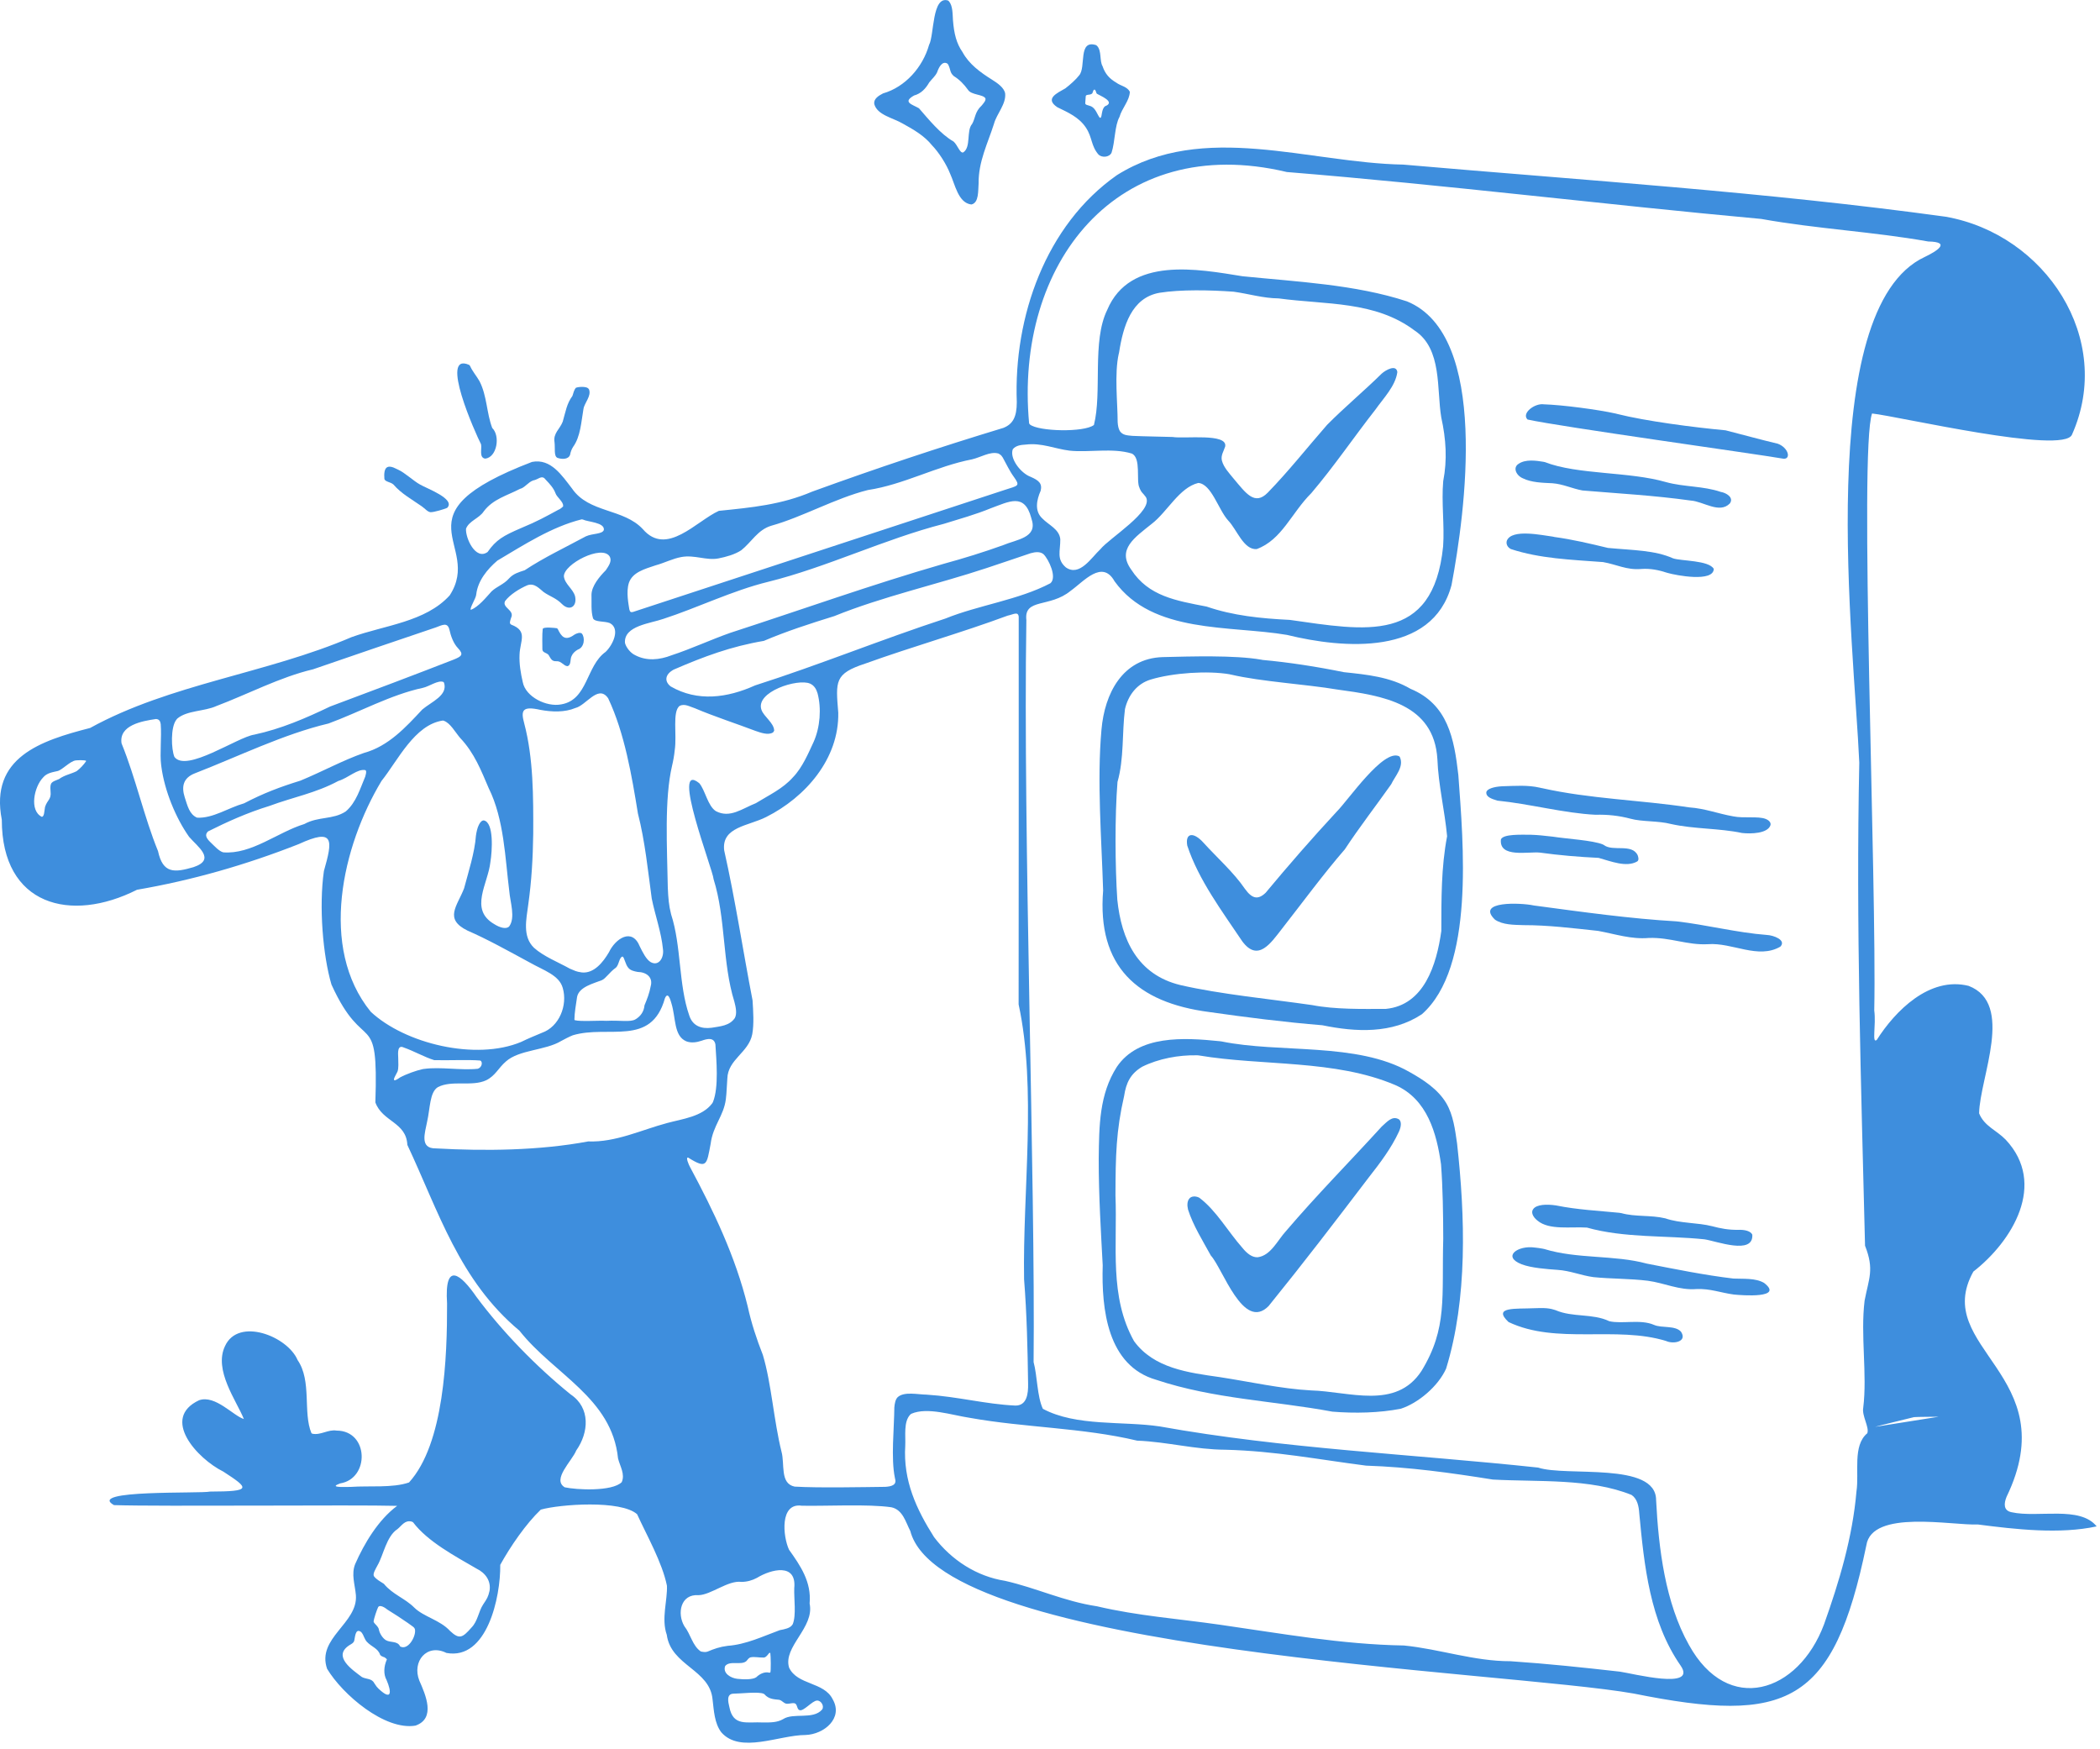 <svg width="287" height="239" viewBox="0 0 287 239" fill="none" xmlns="http://www.w3.org/2000/svg">
<g clip-path="url(#clip0_3471_11404)">
<path d="M42.681 195.927C43.834 196.169 44.83 195.312 46.002 195.5C50.43 195.517 50.541 202.073 46.494 202.716C44.957 203.274 46.638 203.217 47.95 203.196C50.418 203.016 53.673 203.368 55.9 202.589C60.713 197.292 61.119 185.455 61.099 178.137C60.713 172.2 63.013 174.18 65.121 177.239C68.659 181.991 73.243 186.718 77.982 190.552C80.738 192.393 80.467 195.783 78.753 198.219C78.192 199.633 75.403 202.175 77.175 203.249C78.745 203.602 83.653 203.856 84.969 202.548C85.453 201.454 84.739 200.396 84.465 199.305C83.628 191.007 75.686 187.805 70.992 181.851C62.759 174.976 59.955 165.574 55.67 156.456C55.527 153.332 52.263 153.315 51.3 150.65C51.738 137.387 49.828 144.488 45.301 134.55C44.129 130.589 43.567 123.873 44.268 119.031C45.465 114.816 45.744 113.09 40.824 115.354C33.596 118.199 26.236 120.302 18.721 121.594C9.676 126.165 0.251 123.775 0.246 112.024C-1.414 103.5 5.548 101.221 12.317 99.482C23.276 93.447 36.433 92.053 48.04 87.072C52.534 85.444 58.163 85.009 61.464 81.356C66.055 74.243 53.669 70.401 72.71 63.124C75.285 62.619 76.802 64.989 78.183 66.769C80.483 70.13 85.203 69.458 87.855 72.312C91.102 76.092 95.157 71.209 98.245 69.811C102.738 69.352 106.785 68.983 111 67.183C119.843 63.968 128.371 61.131 137.129 58.474C138.416 57.962 138.962 56.994 138.962 54.961C138.523 43.304 142.902 30.766 152.648 23.932C164.46 16.544 178.859 22.267 191.778 22.493C216.509 24.645 241.376 26.24 265.894 29.614C279.518 32.005 289.009 46.305 283.171 59.397C282.019 62.164 259.473 56.896 255.849 56.506C254.036 61.512 256.517 120.905 256.148 138.088C256.423 140.072 255.783 142.717 256.496 142.106C258.997 138.166 263.688 133.398 269.042 134.726C275.356 137.141 270.576 147.227 270.477 152.143C271.187 153.91 272.847 154.439 274.11 155.743C279.784 161.798 275.024 169.621 269.69 173.774C263.868 184.242 282.302 187.85 274.229 204.553C273.852 205.488 273.798 206.431 274.91 206.656C278.513 207.46 284.249 205.734 286.545 208.592C281.511 209.686 275.479 209.002 270.289 208.329C266.824 208.497 255.812 206.218 255.066 211.187C250.568 232.896 244.295 235.676 223.282 231.437C205.587 228.3 128.732 225.869 124.407 209.219C123.784 208.034 123.398 206.316 121.82 205.98C118.654 205.513 112.8 205.841 109.573 205.767C106.543 205.328 106.99 209.973 107.835 211.781C109.413 213.995 110.918 216.197 110.647 219.125C111.356 222.425 106.986 225.016 107.839 227.886C108.962 230.305 112.615 229.813 113.8 232.216C115.292 234.795 112.619 237.017 110.085 237.099C106.461 237.107 101.168 239.706 98.573 236.726C97.638 235.488 97.568 233.77 97.388 232.281C97.043 228.136 91.713 227.661 91.127 223.413C90.352 221.203 91.238 218.69 91.147 216.693C90.504 213.524 88.384 209.809 87.072 206.931C84.85 204.955 76.523 205.566 73.911 206.3C71.89 208.223 69.758 211.326 68.368 213.844C68.421 218.296 66.547 226.919 61.008 225.885C58.347 224.549 56.265 227.038 57.31 229.67C58.171 231.625 59.594 234.848 56.773 235.82C52.587 236.508 46.814 231.576 44.703 228.054C43.243 223.844 48.942 221.843 48.639 217.989C48.508 216.509 47.979 215.127 48.544 213.733C49.77 210.945 51.697 207.694 54.276 205.787C48.512 205.623 22.071 205.894 15.576 205.685C11.767 203.549 27.409 204.135 28.696 203.836C34.469 203.819 34.067 203.409 30.525 201.109C26.942 199.334 21.919 193.828 27.212 191.351C29.43 190.584 31.902 193.504 33.329 193.918C32.304 191.392 29.184 187.227 30.75 183.955C32.563 179.97 39.295 182.594 40.676 185.869C42.636 188.723 41.382 193.036 42.562 195.849L42.653 195.91L42.681 195.927ZM140.758 58.011C141.934 58.966 148.158 59.118 149.503 58.077C150.643 53.608 149.212 46.638 151.319 42.353C154.423 34.977 163.771 36.781 169.827 37.753C177.182 38.499 185.218 38.868 192.286 41.184C203.602 45.785 200.24 70.057 198.375 79.958C195.763 89.696 183.557 88.646 175.886 86.764C168.076 85.44 157.522 86.653 152.324 79.438C150.63 76.408 148.113 79.47 146.325 80.737C143.459 83.103 139.921 81.692 140.27 84.743C139.802 114.091 141.508 161.351 141.258 186.136C141.77 188.006 141.729 190.83 142.525 192.524C147.096 194.967 153.414 194.176 158.486 194.93C175.48 197.989 193.02 198.711 210.212 200.556C214.053 201.835 226.312 199.707 226.333 204.98C226.677 211.667 227.591 219.038 230.822 224.787C236.148 234.446 245.779 231.363 249.285 221.978C251.384 216.086 253.184 210.059 253.717 203.811C254.106 201.257 253.159 197.542 255.197 195.865C255.504 195.037 254.43 193.483 254.643 192.372C255.209 187.78 254.246 182.479 254.828 177.743C255.402 174.705 256.181 173.504 254.889 170.24C254.348 148.154 253.635 126.465 254.102 104.218C253.409 88.224 247.776 42.201 263.061 35.108C264.573 34.387 266.792 33.054 263.524 33.001C255.976 31.656 248.296 31.283 240.724 29.922C219.047 27.937 197.489 25.26 175.87 23.509C152.59 17.97 138.621 36.133 140.647 57.867L140.749 57.999L140.758 58.011ZM152.898 48.335C152.279 51.086 152.746 55.038 152.746 57.683C152.775 58.117 152.844 58.573 153.045 58.909C153.443 59.479 154.005 59.491 154.771 59.565C156.461 59.643 158.404 59.659 160.261 59.717C161.836 59.991 167.822 59.155 167.44 61.024C167.244 61.648 166.817 62.25 166.993 62.943C167.239 63.886 167.99 64.657 168.609 65.424C170.241 67.347 171.458 69.171 173.262 67.322C176.116 64.386 178.678 61.135 181.368 58.06C183.758 55.649 186.489 53.37 188.814 51.074C189.379 50.553 190.835 49.754 190.97 50.848C190.712 52.763 189.084 54.399 187.973 55.977C184.931 59.868 182.368 63.673 179.22 67.383C176.51 70.069 175.202 73.771 171.745 75.038C169.958 75.161 169.06 72.39 167.863 71.143C166.514 69.671 165.571 66.129 163.767 65.998C161.171 66.621 159.519 69.966 157.416 71.578C155.083 73.456 152.602 75.071 154.603 77.847C156.957 81.487 160.741 82.086 164.907 82.894C168.515 84.136 172.299 84.517 176.276 84.714C186.489 86.153 195.874 88.097 197.227 74.657C197.428 71.77 196.981 68.638 197.239 65.752C197.805 62.841 197.629 60.012 196.973 57.043C196.325 53.206 197.12 47.671 193.348 45.182C187.94 41.098 181.22 41.66 174.742 40.779C172.619 40.758 170.671 40.151 168.601 39.864C165.366 39.631 161.368 39.549 158.482 40.008C154.632 40.68 153.504 44.583 152.943 48.146L152.906 48.335H152.898ZM155.723 66.641C155.239 65.711 155.997 62.578 154.673 61.98C152.028 61.168 148.839 61.869 146.165 61.582C144.144 61.332 142.377 60.491 140.192 60.754C139.523 60.795 138.847 60.869 138.416 61.389C137.945 62.652 139.499 64.665 140.86 65.165C141.971 65.649 142.471 66.076 142.221 67.072C141.692 68.273 141.34 69.827 142.451 70.848C143.312 71.75 144.767 72.303 144.907 73.681C144.927 75.313 144.349 76.399 145.669 77.539C147.551 78.855 149.167 76.182 150.393 75.046C151.598 73.546 157.719 69.807 156.604 67.929C156.153 67.31 156.026 67.367 155.78 66.801L155.718 66.637L155.723 66.641ZM136.366 61.959C135.305 61.68 134.001 62.509 132.836 62.775C127.961 63.714 123.521 66.227 118.601 66.969C114.148 68.089 109.659 70.663 105.424 71.84C103.546 72.394 102.697 74.103 101.299 75.202C100.414 75.78 99.225 76.108 98.183 76.313C96.531 76.629 94.932 75.793 93.12 76.121C91.91 76.342 90.82 76.924 89.577 77.264C88.163 77.744 86.437 78.183 85.945 79.663C85.547 80.905 85.912 82.619 86.006 83.263C86.088 83.644 86.228 83.71 86.535 83.62C96.375 80.393 125.112 70.959 137.281 66.961C139.142 66.346 139.495 66.469 138.527 65.12C137.97 64.362 137.502 63.341 137.043 62.525C136.867 62.304 136.912 62.25 136.506 62.004L136.375 61.951L136.366 61.959ZM74.489 65.444C74.005 64.899 73.55 65.547 72.874 65.653C72.173 65.891 71.705 66.67 71.062 66.809C69.29 67.732 67.376 68.199 66.117 69.876C65.506 70.832 64.096 71.18 63.69 72.25C63.596 73.517 64.994 76.617 66.638 75.436C67.806 73.759 68.798 73.21 71.16 72.189C73.522 71.213 74.608 70.582 76.379 69.626C76.424 69.667 77.097 69.159 76.953 69.155C77.056 68.609 76.08 67.941 75.912 67.392C75.662 66.707 75.125 66.125 74.62 65.596L74.485 65.448L74.489 65.444ZM140.934 70.762C140.003 67.318 137.92 68.544 135.387 69.466C133.361 70.303 131.127 70.922 129.003 71.582C120.77 73.702 113.005 77.527 104.944 79.519C100.122 80.7 95.194 83.111 90.656 84.575C88.892 85.202 85.252 85.505 85.412 87.851C85.539 88.421 86.15 89.241 86.81 89.536C88.376 90.36 90.123 90.192 91.783 89.548C94.419 88.687 97.121 87.428 99.807 86.481C109.651 83.287 119.081 79.905 128.962 77.051C131.672 76.313 134.501 75.436 137.1 74.497C138.925 73.722 141.828 73.497 140.991 70.975L140.934 70.766V70.762ZM79.499 70.971C75.383 71.996 71.558 74.485 67.97 76.613C66.593 77.793 65.305 79.364 65.088 81.217C65.072 81.75 64.124 83.156 64.354 83.341C65.4 82.927 66.412 81.664 67.183 80.815C67.872 80.159 68.848 79.864 69.553 79.064C70.168 78.384 70.898 78.195 71.705 77.929C74.296 76.211 77.261 74.809 80.065 73.296C81.012 72.869 82.3 73.025 82.525 72.427C82.677 71.385 80.336 71.336 79.655 70.996L79.504 70.975L79.499 70.971ZM83.304 76.022C82.242 74.415 77.056 77.072 77.064 78.757C77.175 79.811 78.298 80.45 78.589 81.467C78.913 82.886 77.851 83.57 76.826 82.566C75.969 81.688 75.162 81.528 74.284 80.897C73.714 80.45 73.05 79.622 72.062 79.983C70.996 80.446 69.676 81.254 69.016 82.16C68.606 83.074 70.361 83.365 69.852 84.423C69.7 84.911 69.569 85.202 69.877 85.366C72.185 86.239 71.066 87.592 71.004 89.462C70.947 90.725 71.168 92.025 71.447 93.226C71.837 95.235 74.698 96.657 76.711 96.256C80.356 95.628 80.086 90.991 82.767 89.085C83.735 88.166 84.834 85.924 83.341 85.149C82.599 84.854 81.312 85.042 81.049 84.505C80.742 83.488 80.873 82.324 80.836 81.266C80.861 80.069 81.935 78.79 82.792 77.929C83.189 77.33 83.616 76.744 83.37 76.145L83.308 76.034L83.304 76.022ZM142.496 75.649C142.086 75.395 141.541 75.407 140.848 75.604C139.023 76.235 136.748 76.982 134.796 77.642C128.068 79.872 120.635 81.516 114.013 84.198C110.659 85.239 107.519 86.252 104.395 87.58C99.917 88.339 96.223 89.708 92.07 91.508C90.869 92.164 90.778 93.111 91.656 93.804C95.334 95.932 99.401 95.378 103.197 93.665C112.111 90.815 120.299 87.445 129.212 84.526C133.759 82.685 139.232 81.984 143.558 79.704C144.497 78.904 143.328 76.453 142.627 75.748L142.496 75.653V75.649ZM122.303 201.966C121.746 199.293 122.205 195.205 122.226 192.335C122.271 191.835 122.357 191.249 122.697 190.921C123.607 190.133 125.415 190.572 126.649 190.589C130.983 190.867 134.644 191.888 138.757 192.081C140.339 192.106 140.54 190.461 140.507 189.088C140.442 184.348 140.331 179.543 139.958 174.82C139.753 162.758 141.705 148.814 139.212 137.256C139.212 122.209 139.245 99.265 139.224 84.271C139.13 83.525 138.523 83.964 137.711 84.132C131.36 86.485 124.71 88.359 118.249 90.684C114.017 92.07 114.218 93.095 114.563 97.4C114.682 103.689 110.09 108.953 104.71 111.651C102.291 112.885 98.593 112.996 98.97 116.202C100.483 122.926 101.525 129.843 102.849 136.706C102.943 138.186 103.062 139.949 102.808 141.335C102.316 143.861 99.466 144.759 99.401 147.411C99.323 148.334 99.319 149.285 99.2 150.204C98.917 152.5 97.441 153.799 97.121 156.313C96.576 159.162 96.637 159.822 94.05 158.194C93.661 158.1 94.141 159.203 94.317 159.511C97.515 165.472 100.508 171.692 102.185 178.526C102.681 180.806 103.407 183.004 104.255 185.156C105.424 189.022 105.752 194.164 106.805 198.379C107.277 200.072 106.563 202.729 108.593 203.155C111.84 203.352 118.085 203.221 120.983 203.188C121.832 203.139 122.578 202.938 122.328 202.093L122.303 201.962V201.966ZM24.092 98.371C23.301 99.392 23.395 102.377 23.838 103.439C25.461 105.62 32.452 100.725 34.756 100.393C38.385 99.614 41.747 98.17 45.109 96.555C50.517 94.542 57.191 92.016 61.992 90.143C63.046 89.712 63.448 89.474 62.583 88.568C61.964 87.92 61.607 86.908 61.414 86.022C61.148 85.001 60.459 85.411 59.582 85.735C54.002 87.629 48.311 89.548 42.78 91.467C38.298 92.516 33.748 94.919 29.574 96.485C27.921 97.24 25.568 97.059 24.223 98.207L24.092 98.367V98.371ZM60.611 93.201C59.897 92.89 58.671 93.808 57.802 93.997C53.428 94.927 49.098 97.33 44.9 98.871C38.745 100.327 32.554 103.386 26.609 105.69C25.035 106.313 24.777 107.494 25.248 108.962C25.625 110.101 25.867 111.278 26.933 111.741C29.098 111.856 31.185 110.397 33.362 109.778C36.015 108.388 38.311 107.531 41.054 106.682C43.989 105.477 46.872 103.89 49.754 102.89C53.079 101.983 55.465 99.376 57.712 96.961C58.975 95.887 61.254 95.034 60.68 93.283L60.607 93.213L60.611 93.201ZM110.709 93.423C109.073 92.672 103.132 94.546 104.079 97.039C104.423 97.945 105.748 98.785 105.801 99.802C105.858 99.814 105.625 100.163 105.592 100.122C104.96 100.487 103.96 100.13 103.263 99.888C100.848 98.966 97.576 97.9 94.981 96.793C94.231 96.559 93.595 96.12 92.878 96.461C91.853 97.281 92.533 100.389 92.213 102.516C92.144 103.226 92 104.021 91.853 104.628C90.783 109.191 91.168 115.747 91.266 121.299C91.328 122.701 91.402 123.722 91.717 124.948C93.128 129.253 92.722 134.587 94.206 138.793C94.657 140.179 95.822 140.646 97.285 140.446C98.454 140.249 99.704 140.179 100.426 139.125C100.754 138.514 100.553 137.617 100.364 136.891C98.696 131.532 99.212 125.546 97.523 120.142C97.457 118.912 91.59 103.816 95.563 107.026C96.375 107.961 96.715 110.134 97.839 110.852C99.762 111.86 101.43 110.499 103.3 109.761C105.108 108.646 106.978 107.797 108.38 106.211C109.675 104.878 110.504 102.861 111.201 101.377C112.086 99.384 112.279 96.809 111.734 94.751C111.557 94.152 111.274 93.734 110.864 93.501L110.709 93.418V93.423ZM83.001 95.272C81.672 93.628 80.073 96.416 78.634 96.752C77.179 97.367 75.412 97.301 73.841 97.006C71.402 96.461 71.148 97.055 71.644 98.855C72.903 103.611 72.894 108.896 72.874 113.951C72.825 117.276 72.656 120.331 72.193 123.631C71.939 125.612 71.369 127.965 72.976 129.519C74.292 130.712 76.305 131.491 77.876 132.373C78.593 132.66 78.675 132.774 79.528 132.893C81.189 133.049 82.427 131.487 83.226 130.126C84.1 128.285 86.383 126.698 87.449 129.359C87.843 130.15 88.302 131.089 88.905 131.467C90.032 132.118 90.778 130.864 90.602 129.691C90.389 127.432 89.516 125.017 89.069 122.783C88.573 119.146 88.15 114.919 87.183 111.172C86.35 106.042 85.367 100.196 83.12 95.436L83.001 95.272ZM22.026 104.562C21.821 102.988 22.104 100.774 21.964 98.949C21.903 98.539 21.747 98.285 21.32 98.257C19.418 98.539 16.236 99.093 16.61 101.582C18.557 106.358 19.697 111.668 21.595 116.305C22.255 119.413 23.846 119.261 26.445 118.502C29.578 117.457 27.003 115.714 25.847 114.365C24.006 111.77 22.489 108.039 22.058 104.8L22.03 104.562H22.026ZM60.529 98.466C56.646 99.027 54.354 103.964 52.144 106.715C46.785 115.608 43.542 129.503 50.668 138.264C55.35 142.635 65.035 144.976 71.217 142.389C72.14 141.938 73.112 141.536 74.067 141.138C76.424 140.31 77.597 137.387 76.912 135.021C76.428 133.25 74.301 132.615 72.386 131.528C69.528 129.982 66.593 128.342 63.903 127.178C60.644 125.583 62.48 123.84 63.423 121.405C64.022 119.146 64.879 116.51 65.043 114.206C65.112 113.714 65.248 113.09 65.453 112.709C65.641 112.324 65.879 112.106 66.121 112.115C67.527 112.381 67.265 116.321 67.023 117.789C66.707 120.782 64.088 124.263 67.527 126.276C68.38 126.821 69.188 126.985 69.573 126.624C70.484 125.419 69.713 123.246 69.602 121.786C69.04 117.33 68.897 111.938 66.789 107.707C65.773 105.35 64.85 102.906 62.878 100.835C62.197 100.032 61.537 98.806 60.664 98.502L60.525 98.462L60.529 98.466ZM11.722 103.943C11.53 103.882 10.771 103.869 10.353 103.915C9.582 104.001 8.516 105.222 7.856 105.374C7.188 105.526 6.392 105.632 5.888 106.252C4.658 107.527 3.977 110.762 5.708 111.623C6.06 111.614 6.048 110.86 6.154 110.278C6.478 109.273 7.032 109.281 6.909 108.142C6.798 106.871 7.04 106.887 8.069 106.465C8.807 105.915 9.685 105.784 10.472 105.386C10.927 105.054 11.46 104.489 11.776 104.009L11.722 103.947V103.943ZM49.947 105.247C48.856 105.017 47.634 106.301 46.24 106.723C43.136 108.392 40.094 108.921 36.806 110.142C33.797 111.065 31.029 112.315 28.434 113.615C27.913 114.099 28.245 114.591 28.737 115.075C29.303 115.608 29.898 116.305 30.496 116.477C34.367 116.797 37.942 113.726 41.587 112.611C43.542 111.536 45.49 112.045 47.253 110.889C48.692 109.655 49.213 107.773 49.914 106.133C49.971 105.907 50.106 105.514 50.004 105.321L49.947 105.243V105.247ZM78.54 139.412C79.356 139.634 81.701 139.441 82.861 139.503C84.801 139.412 86.137 139.712 86.834 139.306C87.54 138.892 88.003 138.256 88.081 137.383C88.413 136.604 88.778 135.653 88.929 134.767C89.266 133.574 88.376 132.844 87.134 132.82C86.699 132.738 86.186 132.631 85.895 132.291C85.444 131.807 85.342 130.798 85.075 130.72C84.604 130.827 84.6 131.913 84.145 132.258C83.263 132.889 82.8 133.713 82.255 133.947C81.148 134.394 79.139 134.849 78.868 136.235C78.725 137.166 78.507 138.478 78.503 139.33L78.54 139.416V139.412ZM97.437 150.601C98.261 148.572 97.896 144.792 97.773 142.725C97.585 141.725 96.658 141.946 95.891 142.221C95.198 142.455 94.456 142.557 93.792 142.303C92.066 141.569 92.382 139.125 91.763 137.116C91.631 136.649 91.287 135.419 90.865 136.444C88.999 143.102 83.124 140.027 78.282 141.479C77.74 141.696 77.212 141.983 76.695 142.258C74.543 143.562 70.959 143.439 69.147 145.054C68.085 145.972 67.724 146.985 66.457 147.621C64.514 148.539 61.763 147.563 59.844 148.564C58.708 149.261 58.798 151.442 58.368 153.307C58.097 154.763 57.29 156.973 59.557 156.936C66.277 157.313 73.702 157.235 80.389 155.985C84.128 156.128 87.634 154.418 91.172 153.471C93.271 152.901 95.965 152.606 97.334 150.782L97.437 150.605V150.601ZM57.958 146.075C60.156 145.767 63.05 146.3 65.297 146.054C65.891 145.87 66.002 145.087 65.633 144.931C64.182 144.792 60.988 144.931 59.34 144.874C58.015 144.468 56.527 143.615 55.207 143.16C54.288 142.717 54.391 143.902 54.424 144.562C54.432 145.132 54.502 146.013 54.321 146.448C54.116 146.874 53.727 147.465 53.874 147.604C53.961 147.707 54.297 147.502 54.682 147.235C55.547 146.768 56.921 146.284 57.741 146.108L57.958 146.071V146.075ZM124.407 193.311C123.464 194.291 123.784 196.193 123.718 197.563C123.415 202.335 125.243 206.259 127.662 210.068C130.036 213.2 133.488 215.43 137.355 216.033C141.59 216.984 145.419 218.838 149.917 219.51C155.509 220.826 161.032 221.211 166.723 222.031C175.062 223.22 183.324 224.725 191.88 224.869C196.764 225.352 201.438 227.025 206.435 227.017C211.63 227.37 216.374 227.878 221.388 228.444C223.131 228.69 232.003 230.998 229.687 227.62C225.484 221.585 224.709 213.959 224.033 206.812C223.971 205.857 223.77 204.828 222.983 204.295C217.305 201.999 210.261 202.536 204.021 202.192C198.256 201.269 192.647 200.49 186.694 200.289C180.142 199.449 174.308 198.292 167.481 198.116C163.353 198.1 159.531 197.038 155.407 196.874C147.937 195.094 140.011 195.099 132.545 193.758C130.114 193.397 126.736 192.245 124.542 193.204L124.411 193.307L124.407 193.311ZM264.906 193.606C264.938 193.614 261.773 193.618 261.572 193.664C260.646 193.901 256.394 194.918 256.267 194.988C258.067 194.701 262.942 193.93 264.926 193.61H264.901L264.906 193.606ZM56.273 207.94C55.334 207.686 54.912 208.489 54.317 208.965C52.812 209.945 52.407 212.507 51.603 213.901C51.287 214.5 50.959 215.02 51.086 215.373C51.435 215.865 51.976 216.115 52.464 216.443C53.661 217.903 55.342 218.411 56.617 219.69C57.901 220.957 60.147 221.384 61.505 222.88C62.776 224.073 63.206 223.815 64.424 222.433C65.317 221.519 65.375 220.264 66.031 219.26C66.564 218.464 66.707 218.255 66.904 217.403C67.13 216.029 66.334 214.951 65.137 214.368C62.202 212.663 58.442 210.67 56.449 208.026L56.269 207.936L56.273 207.94ZM108.343 221.954C108.843 220.719 108.495 218.497 108.548 217.034C108.896 213.549 105.395 214.442 103.456 215.623C102.808 215.976 102.074 216.177 101.324 216.177C99.499 215.935 97.179 217.956 95.453 217.993C93.009 217.813 92.505 220.498 93.525 222.224C94.407 223.352 94.628 224.901 95.776 225.685C96.076 225.75 96.416 225.812 96.707 225.701C97.601 225.324 98.355 225.053 99.454 224.914C101.963 224.733 104.304 223.602 106.568 222.773C107.248 222.646 107.941 222.503 108.245 222.093L108.343 221.949V221.954ZM52.89 219.92C52.661 219.735 51.927 219.235 51.681 219.625C51.525 219.936 51.09 221.187 51.058 221.605C51.127 221.921 51.742 222.232 51.796 222.761C51.894 223.216 52.275 223.852 52.726 224.135C53.354 224.516 54.33 224.204 54.686 225C55.736 225.566 56.769 223.77 56.728 222.851C56.74 222.368 56.384 222.29 55.74 221.79C54.994 221.265 53.69 220.416 53.009 220.006L52.89 219.928V219.92ZM49.336 223.011C48.524 222.433 48.532 223.848 48.393 224.278C48.29 224.524 48.069 224.639 47.77 224.815C45.371 226.345 48.171 228.202 49.459 229.178C50.07 229.506 50.803 229.334 51.152 230.022C51.484 230.531 51.488 230.514 51.726 230.764C53.567 232.515 53.534 231.215 52.829 229.584C52.382 228.784 52.464 227.718 52.849 226.828C53.005 226.775 52.493 226.41 52.427 226.447C52.239 226.382 52.054 226.287 51.952 226.144C51.652 225.234 50.82 225.094 50.119 224.344C49.791 223.95 49.688 223.45 49.471 223.163L49.332 223.007L49.336 223.011ZM105.272 228.563C105.383 228.432 105.338 226.234 105.28 225.935C105.116 225.59 104.858 226.628 104.243 226.513C103.739 226.525 103.136 226.394 102.656 226.472C102.336 226.517 102.193 226.787 102.008 226.997C101.311 227.624 99.745 226.878 99.106 227.673C98.745 228.665 99.876 229.325 100.766 229.424C101.68 229.526 102.878 229.543 103.357 229.206C103.841 228.735 104.505 228.423 105.137 228.583L105.272 228.567V228.563ZM104.366 231.465C103.657 231.142 101.156 231.457 100.225 231.453C99.27 231.49 99.499 232.556 99.68 233.274C100.196 235.992 102.103 235.262 104.333 235.389C105.288 235.389 106.211 235.402 107.019 234.934C108.413 234.012 111.115 235.049 112.349 233.63C112.697 233.159 112.209 232.355 111.656 232.396C111.028 232.396 109.803 233.926 109.27 233.7C108.966 233.618 108.966 233.114 108.778 232.888C108.56 232.585 107.892 232.876 107.498 232.827C107.068 232.761 106.933 232.4 106.49 232.29C105.776 232.212 105.067 232.212 104.481 231.543L104.366 231.461V231.465Z" fill="#3E8EDD"/>
<path d="M129.688 0.172C130.221 0.799 130.18 1.906 130.237 2.738C130.381 4.616 130.725 5.953 131.553 7.134C132.427 8.757 133.98 9.893 135.592 10.897C136.313 11.357 137.224 11.967 137.371 12.767C137.515 14.247 136.219 15.53 135.842 16.924C134.993 19.602 133.706 22.082 133.743 25.071C133.661 26.01 133.816 27.728 132.75 27.945C130.955 27.74 130.528 25.202 129.856 23.751C129.343 22.439 128.31 20.823 127.392 19.876C126.334 18.552 124.846 17.699 123.382 16.892C122.103 16.121 119.881 15.739 119.483 14.214C119.372 13.538 120.036 13.091 120.676 12.767C123.718 11.898 126.113 9.184 126.974 6.129C127.687 4.829 127.351 -0.644 129.577 0.073L129.688 0.18V0.172ZM129.446 8.671C128.745 8.298 128.29 9.253 128.081 9.86C127.847 10.393 127.355 10.799 126.994 11.266C126.502 12.123 125.875 12.791 124.924 13.05C123.288 13.972 124.669 14.263 125.592 14.796C126.887 16.285 128.532 18.326 130.315 19.339C130.881 19.835 131.18 20.963 131.635 20.832C132.75 20.122 132.037 17.867 132.853 16.941C133.312 16.162 133.201 15.305 134.165 14.419C134.362 14.169 134.784 13.735 134.669 13.431C134.349 12.882 132.73 12.996 132.287 12.267C131.742 11.512 131.143 10.889 130.356 10.401C129.782 9.905 129.95 9.524 129.573 8.798L129.446 8.671Z" fill="#3E8EDD"/>
<path d="M149.95 6.289C150.573 6.962 150.262 8.339 150.68 9.04C151.049 10.119 151.623 10.742 152.554 11.291C153.169 11.751 154.046 11.828 154.411 12.538C154.382 13.747 153.328 14.789 152.996 15.982C152.328 17.183 152.402 19.389 151.91 20.873C151.611 21.5 150.618 21.582 150.135 21.131C149.081 19.91 149.31 18.807 148.417 17.454C147.453 16.002 145.973 15.375 144.501 14.653C142.742 13.473 144.456 12.735 145.6 12.074C146.244 11.578 147.06 10.857 147.482 10.299C148.466 9.213 147.289 5.375 149.79 6.162L149.954 6.285L149.95 6.289ZM149.852 12.735C149.811 12.628 149.675 12.066 149.483 12.296C149.335 12.435 149.376 12.784 149.155 12.841C148.925 13.005 148.4 12.874 148.384 13.157C148.372 13.358 148.339 13.825 148.322 14.022C148.253 14.379 148.671 14.338 149.122 14.53C149.749 14.834 149.95 15.637 150.27 16.051C150.565 16.314 150.545 15.486 150.668 15.133C150.762 14.793 150.914 14.51 151.242 14.424C152.279 13.85 150.405 13.104 149.934 12.825L149.843 12.735H149.852Z" fill="#3E8EDD"/>
<path d="M64.242 50.007C64.546 50.725 65.153 51.409 65.538 52.102C66.567 54.111 66.493 56.444 67.272 58.486C68.404 59.581 67.916 62.496 66.317 62.676C65.431 62.557 65.886 61.307 65.739 60.704C64.984 59.236 59.974 48.043 64.115 49.864L64.242 50.007Z" fill="#3E8EDD"/>
<path d="M80.491 53.193C80.868 54.12 79.864 55.038 79.737 55.903C79.433 57.637 79.347 59.663 78.322 61.073C78.117 61.381 77.974 61.787 77.916 62.135C77.687 62.824 76.756 62.779 76.17 62.562C75.67 62.316 75.891 61.258 75.784 60.425C75.579 59.195 76.531 58.63 76.908 57.617C77.326 56.178 77.445 55.186 78.236 54.099C78.372 53.693 78.433 53.316 78.708 52.992C79.089 52.84 80.061 52.803 80.368 53.054L80.487 53.197L80.491 53.193Z" fill="#3E8EDD"/>
<path d="M54.436 64.198C55.281 64.563 56.544 65.748 57.392 66.207C58.225 66.719 62.345 68.187 61.107 69.409C60.656 69.597 59.348 69.999 58.852 69.995C58.45 69.971 58.118 69.528 57.647 69.196C56.306 68.253 54.838 67.461 53.772 66.215C53.374 65.854 52.669 65.866 52.534 65.46C52.407 63.874 52.866 63.37 54.252 64.108L54.436 64.198Z" fill="#3E8EDD"/>
<path d="M172.528 90.183C176.189 90.516 179.998 91.11 183.655 91.856C186.771 92.184 189.977 92.492 192.769 94.132C197.882 96.251 198.731 100.921 199.305 105.895C199.977 115.185 201.572 132.209 194.327 138.6C190.236 141.302 185.316 141.052 180.724 140.109C175.537 139.687 170.207 139.01 165.258 138.301C155.373 137.01 149.928 132.049 150.761 121.7C150.552 114.718 149.904 106.727 150.535 99.712C150.962 94.788 153.393 89.987 158.875 89.798C162.741 89.704 168.756 89.519 172.331 90.142L172.532 90.179L172.528 90.183ZM168.087 92.151C165.094 91.627 160.289 91.938 157.235 92.873C155.365 93.447 154.184 95.022 153.746 96.903C153.331 100.163 153.635 103.673 152.725 106.858C152.352 111.471 152.393 118.42 152.7 122.963C153.258 128.371 155.431 133.193 161.314 134.615C166.714 135.87 173.799 136.55 179.338 137.354C182.466 137.961 186.172 137.883 189.411 137.871C194.639 137.358 196.336 131.831 196.98 127.235C196.992 122.84 196.951 118.572 197.771 114.275C197.447 110.761 196.578 107.297 196.443 103.738C195.984 96.141 188.936 95.067 182.761 94.23C178.436 93.5 172.437 93.164 168.28 92.197L168.087 92.16V92.151Z" fill="#3E8EDD"/>
<path d="M166.915 142.314C174.89 143.962 185.427 142.38 192.618 146.488C194.508 147.542 196.534 148.854 197.665 150.773C198.621 152.404 198.859 154.389 199.133 156.262C200.24 166.25 200.585 177.431 197.633 187.037C196.55 189.44 193.852 191.723 191.47 192.506C188.514 193.097 185.107 193.158 182.09 192.912C174 191.408 165.915 191.19 158.023 188.562C151.34 186.648 150.524 178.911 150.704 172.904C150.495 168.948 150.142 163.343 150.159 158.308C150.216 153.848 150.228 149.559 152.635 145.795C155.595 141.42 161.79 141.785 166.719 142.29L166.915 142.318V142.314ZM163.578 144.213C161.073 144.163 158.33 144.672 156.096 145.779C154.497 146.734 153.902 147.972 153.627 149.789C152.537 154.532 152.463 157.89 152.447 163.343C152.721 170.35 151.573 177.152 154.98 183.269C157.686 187 162.442 187.586 166.674 188.189C170.757 188.812 175.079 189.788 179.166 190.01C184.365 190.145 190.761 192.699 194.262 187.365C197.858 181.494 197.022 177.25 197.243 169.296C197.235 165.91 197.186 162.326 196.94 159.104C196.353 154.942 195.095 150.199 190.675 148.276C182.393 144.758 172.606 145.705 163.82 144.229L163.578 144.208V144.213Z" fill="#3E8EDD"/>
<path d="M209.815 123.766C216.186 124.619 222.812 125.55 229.126 125.911C233.127 126.362 237.399 127.46 241.471 127.768C242.352 127.805 244.173 128.453 243.32 129.363C240.278 131.138 236.747 128.772 233.422 129.031C230.593 129.186 228.293 128.079 225.345 128.178C222.939 128.391 220.762 127.645 218.412 127.214C215.013 126.849 211.537 126.419 208.22 126.427C206.871 126.382 205.391 126.403 204.312 125.677C201.631 123.09 207.875 123.369 209.564 123.729L209.819 123.77L209.815 123.766Z" fill="#3E8EDD"/>
<path d="M210.699 107.695C217.296 109.179 224.085 109.314 230.862 110.335C232.994 110.478 234.831 111.204 236.877 111.561C238.296 111.852 240.292 111.512 241.297 111.909C241.809 112.11 242.051 112.438 241.965 112.766C241.58 113.922 239.28 113.968 238.083 113.836C234.909 113.164 231.588 113.32 228.37 112.606C226.607 112.147 224.384 112.315 222.847 111.885C221.285 111.467 219.686 111.294 218.058 111.344C213.794 111.139 209.009 109.843 204.643 109.412C203.79 109.154 203.036 108.888 203.138 108.219C203.269 107.805 204.13 107.51 205.291 107.449C207.156 107.399 208.763 107.256 210.461 107.645L210.69 107.699L210.699 107.695Z" fill="#3E8EDD"/>
<path d="M220.973 56.559C224.942 57.56 231.527 58.408 235.828 58.806C238.091 59.38 240.686 60.102 242.97 60.639C244.405 61.18 244.794 62.709 243.786 62.693C239.624 61.975 213.228 58.322 208.763 57.33C207.898 56.473 209.752 55.075 210.986 55.252C213.556 55.334 218.398 55.977 220.768 56.506L220.973 56.555V56.559Z" fill="#3E8EDD"/>
<path d="M211.052 170.686C215.562 172.076 220.63 171.473 225.05 172.679C228.9 173.429 232.942 174.257 236.907 174.725C238.256 174.786 239.9 174.63 241.085 175.315C243.881 177.472 238.059 177.021 236.952 176.906C235.16 176.668 233.746 176.078 231.848 176.16C229.482 176.348 227.477 175.327 225.197 175.024C222.729 174.721 220.175 174.774 217.764 174.528C216.05 174.294 214.599 173.646 212.856 173.536C211.389 173.429 209.294 173.282 207.969 172.777C205.235 171.719 207.428 170.161 209.745 170.485C210.077 170.518 210.47 170.571 210.798 170.633L211.057 170.686H211.052Z" fill="#3E8EDD"/>
<path d="M221.568 165.779C223.499 166.32 225.599 166.017 227.591 166.496C229.633 167.202 232.003 167.058 234.008 167.575C235.131 167.874 236.218 168.083 237.509 168.067C238.468 168.026 239.252 168.235 239.481 168.719C239.682 171.572 234.532 169.588 232.942 169.362C227.657 168.813 222.019 169.202 216.882 167.759C214.672 167.612 211.736 168.141 210.137 166.816C209.49 166.312 209.178 165.648 209.568 165.193C210.031 164.61 211.322 164.533 212.647 164.729C215.64 165.332 218.432 165.451 221.31 165.738L221.564 165.783L221.568 165.779Z" fill="#3E8EDD"/>
<path d="M211.129 63.148C215.619 64.899 222.65 64.415 227.718 65.891C230.158 66.559 232.802 66.408 235.176 67.224C235.91 67.343 237 67.982 236.414 68.798C235 70.258 232.786 68.515 231.072 68.404C225.98 67.691 221.236 67.449 216.275 67.027C214.852 66.769 213.614 66.145 212.163 66.039C210.797 65.977 209.301 65.94 208.145 65.374C207.222 65.001 206.697 63.89 207.558 63.374C208.481 62.742 209.924 62.939 210.904 63.103L211.125 63.148H211.129Z" fill="#3E8EDD"/>
<path d="M212.421 73.382C214.84 73.705 217.337 74.296 219.752 74.878C223.2 75.206 226.144 75.177 228.661 76.305C229.789 76.682 233.54 76.555 234.217 77.744C234.176 79.601 229.075 78.634 227.886 78.289C226.718 77.9 225.525 77.658 224.282 77.756C222.31 77.924 220.933 77.133 219.084 76.813C214.676 76.485 210.433 76.334 206.492 75.034C206.005 74.788 205.795 74.312 205.939 73.878C206.624 72.225 210.802 73.16 212.187 73.328L212.421 73.377V73.382Z" fill="#3E8EDD"/>
<path d="M212.598 179.046C214.914 180.055 217.665 179.464 219.933 180.551C221.675 180.965 224.193 180.247 226.046 181.055C227.128 181.527 228.916 181.092 229.732 181.982C230.646 183.351 228.715 183.724 227.702 183.257C220.876 181.149 212.717 183.782 206.169 180.666C203.894 178.534 207.239 178.894 209.58 178.78C210.536 178.759 211.491 178.685 212.385 178.981L212.598 179.046Z" fill="#3E8EDD"/>
<path d="M219.203 115.484C220.429 116.415 223.045 115.226 223.82 116.886C223.906 117.153 224.021 117.518 223.759 117.719C222.274 118.584 220.122 117.686 218.474 117.235C215.706 117.1 213.123 116.882 210.47 116.517C208.908 116.337 204.837 117.3 205.128 114.705C205.448 113.955 207.912 114.074 209.191 114.074C210.245 114.111 210.835 114.18 212.217 114.336C214.066 114.631 217.723 114.832 219.076 115.41L219.203 115.484Z" fill="#3E8EDD"/>
<path d="M76.212 85.928C76.724 87.022 77.245 87.65 78.495 86.735C78.811 86.538 79.287 86.379 79.524 86.584C79.975 87.145 79.881 88.466 78.967 88.773C78.565 89.003 78.274 89.285 78.114 89.663C77.888 90.073 78.097 90.921 77.54 91.036C77.015 90.995 76.716 90.302 76.027 90.36C75.371 90.401 75.248 89.929 74.965 89.495C74.662 89.162 74.141 89.204 74.125 88.736C74.125 88.183 74.079 86.653 74.17 85.965C74.219 85.62 75.855 85.813 76.097 85.85L76.212 85.932V85.928Z" fill="#3E8EDD"/>
<path d="M191.306 103.443C191.925 104.767 190.679 106.022 190.125 107.182C188.256 109.839 185.726 113.119 183.799 116.059C180.904 119.392 177.899 123.48 175.189 126.94C173.697 128.847 171.93 131.549 169.773 128.633C167.059 124.583 163.787 120.22 162.258 115.55C161.954 113.8 163.115 113.636 164.496 115.185C166.304 117.182 168.604 119.212 170.146 121.475C171.093 122.779 171.889 123.037 172.967 122.008C176.054 118.293 179.342 114.521 182.667 110.934C184.266 109.343 189.068 102.27 191.228 103.353L191.306 103.447V103.443Z" fill="#3E8EDD"/>
<path d="M191.274 153.048C191.532 153.356 191.499 153.958 191.196 154.631C190.15 156.906 188.597 158.948 187.067 160.9C182.303 167.156 178.269 172.437 173.373 178.485C169.913 181.986 167.121 173.36 165.485 171.584C164.386 169.579 163.054 167.464 162.365 165.295C162.217 164.692 162.266 164.163 162.504 163.844C162.791 163.409 163.459 163.438 163.906 163.68C166.211 165.402 167.83 168.313 169.794 170.527C170.438 171.326 171.155 171.863 171.901 171.81C173.681 171.568 174.587 169.51 175.735 168.255C179.937 163.327 184.513 158.698 188.834 153.954C189.535 153.343 190.253 152.421 191.188 152.962L191.278 153.056L191.274 153.048Z" fill="#3E8EDD"/>
</g>
<defs>
<clipPath id="clip0_3471_11404">
<rect width="286.557" height="238.169" fill="white"/>
</clipPath>
</defs>
</svg>
